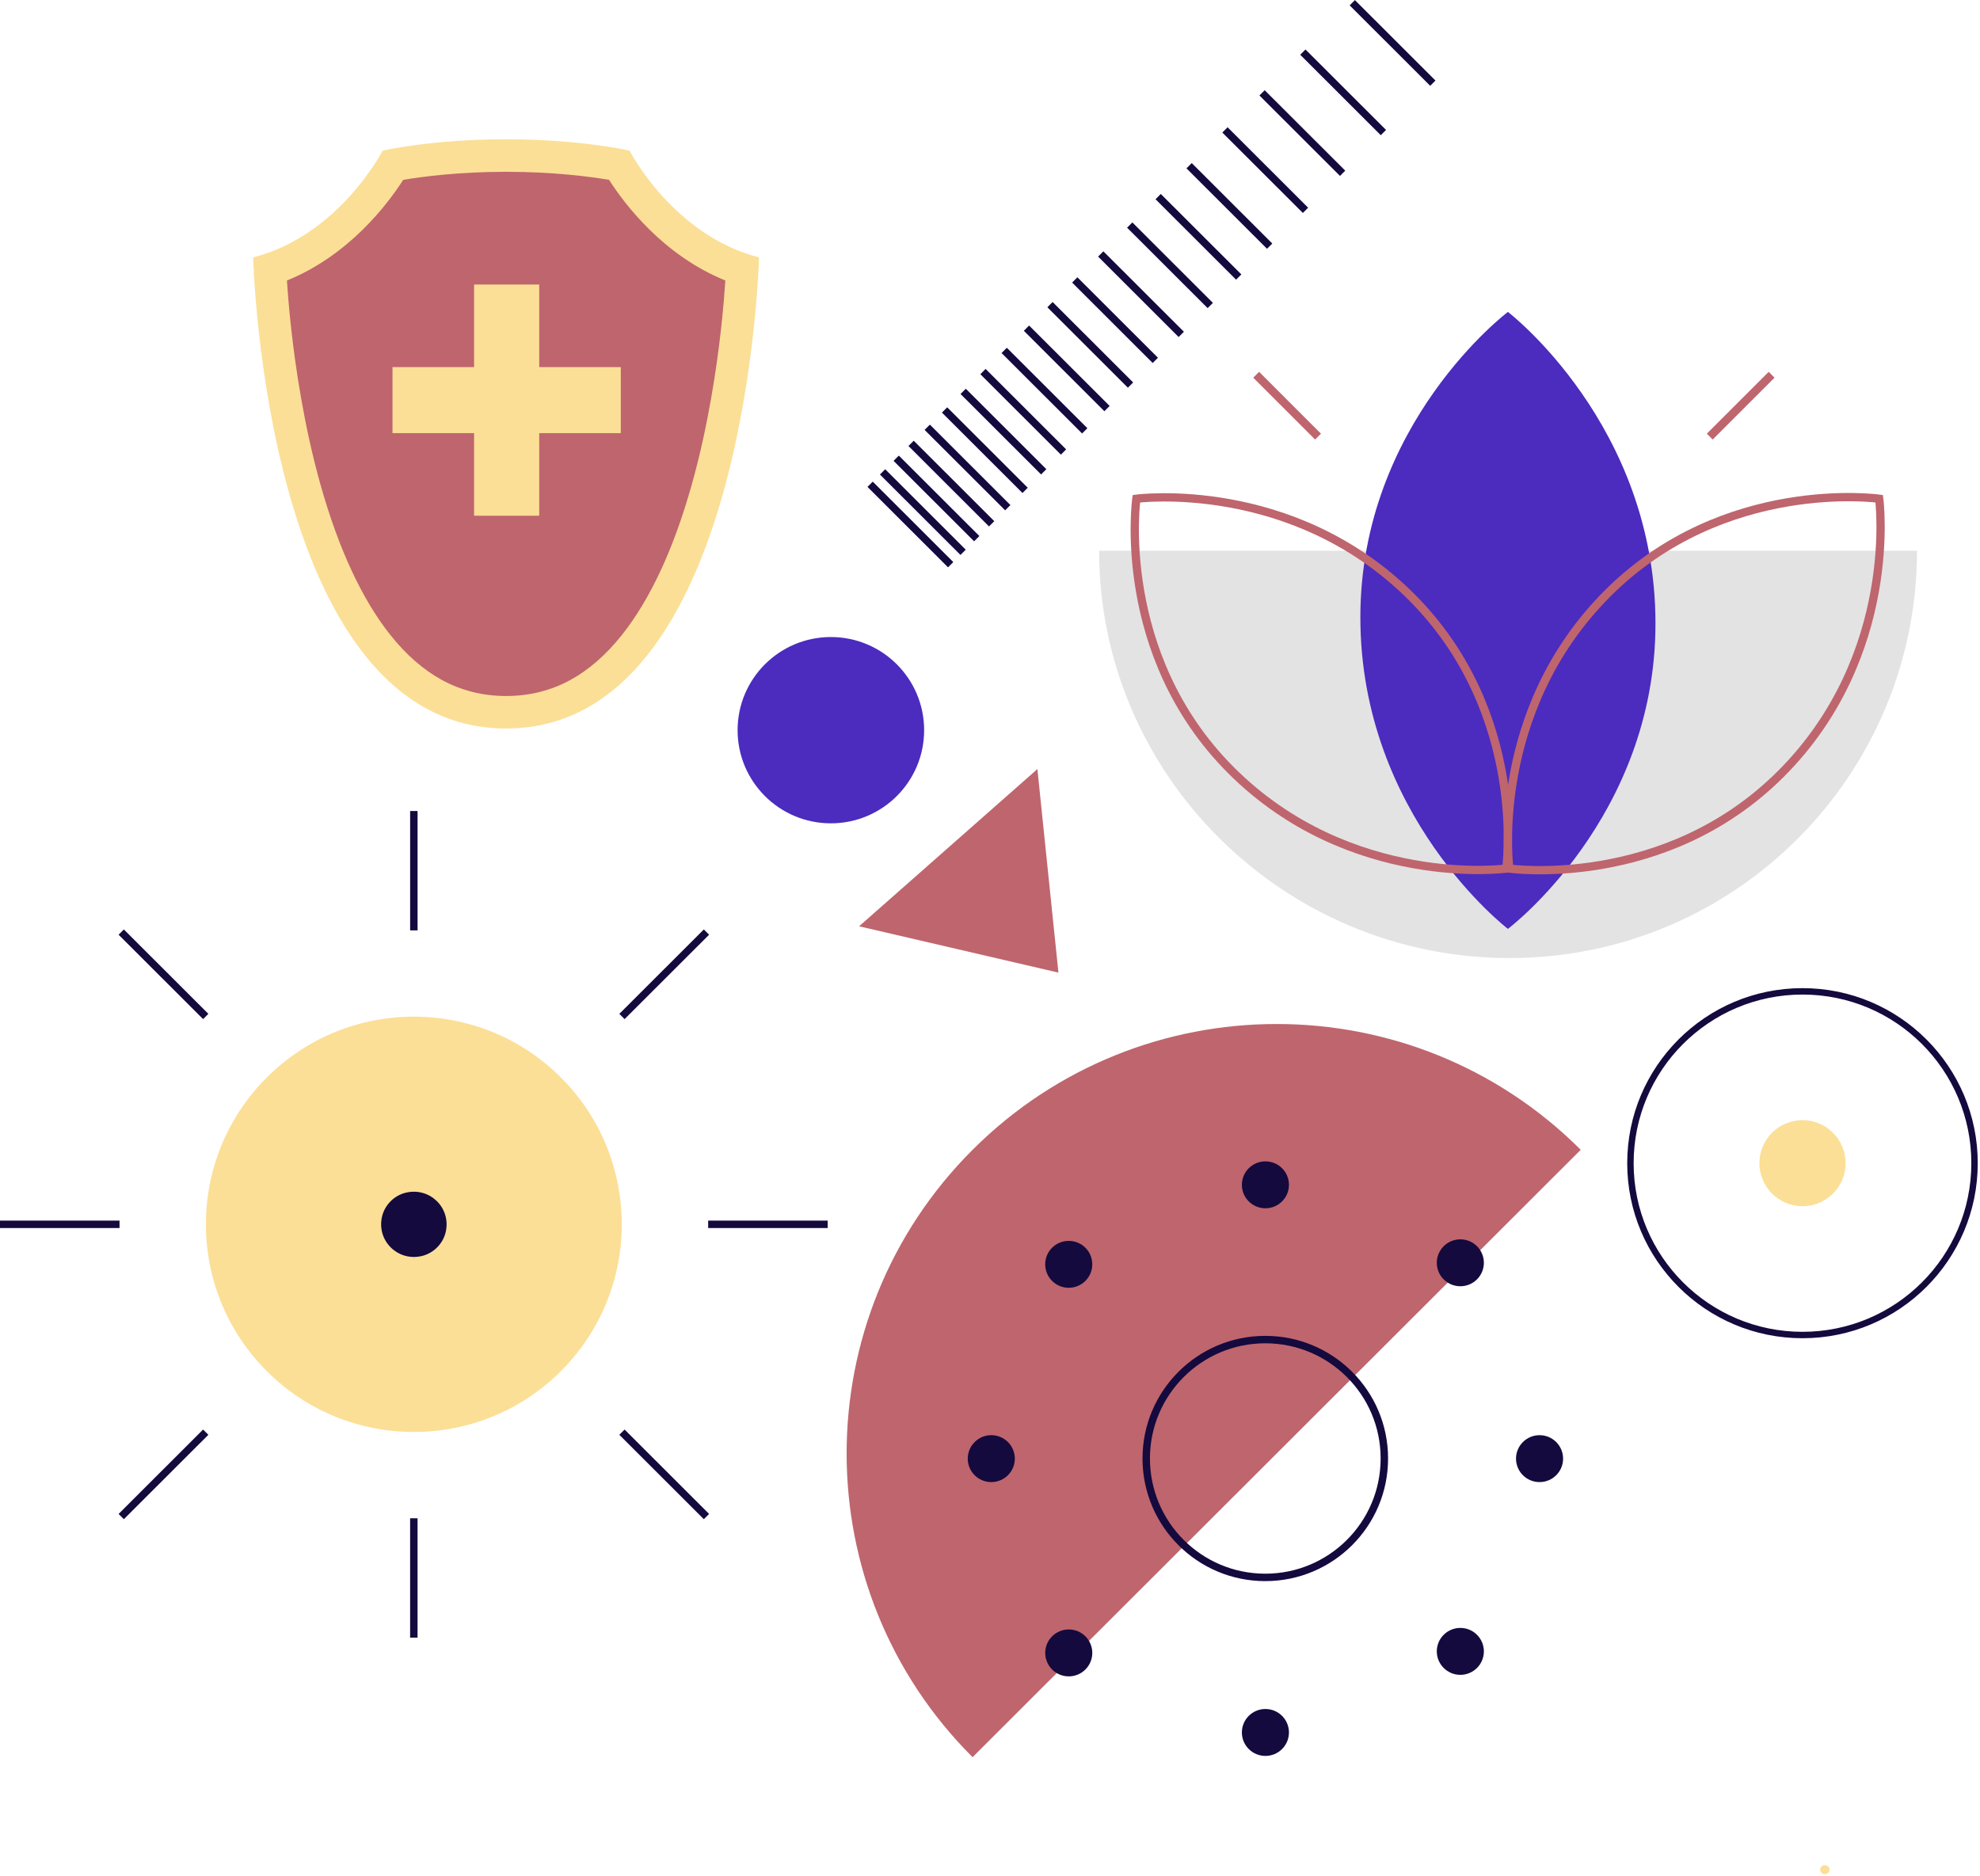 <svg width="725" height="687" viewBox="0 0 725 687" fill="none" xmlns="http://www.w3.org/2000/svg">
<path d="M666.497 684.687C666.497 686.867 669.891 686.871 669.891 684.687C669.891 682.506 666.497 682.502 666.497 684.687Z" fill="#FBDF96"/>
<path d="M356.12 643.498C294.627 582.076 294.627 482.489 356.12 421.067C417.612 359.644 517.313 359.644 578.805 421.067" fill="#BF656E"/>
<path d="M463.3 490.568C487.378 490.568 506.897 510.065 506.897 534.115C506.897 558.165 487.378 577.662 463.3 577.662C439.224 577.662 419.705 558.165 419.705 534.115C419.705 510.065 439.224 490.568 463.3 490.568Z" stroke="#140A3E" stroke-width="2.724" stroke-miterlimit="10"/>
<path d="M534.72 471.039C529.96 471.039 526.1 467.192 526.1 462.448C526.1 457.704 529.96 453.856 534.72 453.856C539.48 453.856 543.339 457.704 543.339 462.448C543.339 467.192 539.48 471.039 534.72 471.039Z" fill="#140A3E"/>
<path d="M463.345 442.484C458.584 442.484 454.727 438.638 454.727 433.894C454.727 429.148 458.584 425.303 463.345 425.303C468.105 425.303 471.965 429.148 471.965 433.894C471.965 438.638 468.105 442.484 463.345 442.484Z" fill="#140A3E"/>
<path d="M463.345 643.033C458.584 643.033 454.727 639.187 454.727 634.443C454.727 629.699 458.584 625.852 463.345 625.852C468.105 625.852 471.965 629.699 471.965 634.443C471.965 639.187 468.105 643.033 463.345 643.033Z" fill="#140A3E"/>
<path d="M362.973 542.758C358.212 542.758 354.355 538.911 354.355 534.167C354.355 529.422 358.212 525.575 362.973 525.575C367.733 525.575 371.593 529.422 371.593 534.167C371.593 538.911 367.733 542.758 362.973 542.758Z" fill="#140A3E"/>
<path d="M563.727 542.758C558.967 542.758 555.107 538.911 555.107 534.167C555.107 529.422 558.967 525.575 563.727 525.575C568.487 525.575 572.344 529.422 572.344 534.167C572.344 538.911 568.487 542.758 563.727 542.758Z" fill="#140A3E"/>
<path d="M534.72 613.343C529.96 613.343 526.1 609.497 526.1 604.752C526.1 600.009 529.96 596.16 534.72 596.16C539.48 596.16 543.339 600.009 543.339 604.752C543.339 609.497 539.48 613.343 534.72 613.343Z" fill="#140A3E"/>
<path d="M391.329 471.601C386.568 471.601 382.71 467.754 382.71 463.009C382.71 458.264 386.568 454.418 391.329 454.418C396.089 454.418 399.949 458.264 399.949 463.009C399.949 467.754 396.089 471.601 391.329 471.601Z" fill="#140A3E"/>
<path d="M391.338 613.903C386.577 613.903 382.72 610.057 382.72 605.313C382.72 600.569 386.577 596.722 391.338 596.722C396.098 596.722 399.957 600.569 399.957 605.313C399.957 610.057 396.098 613.903 391.338 613.903Z" fill="#140A3E"/>
<path d="M97.696 502.131C67.963 472.432 67.963 424.281 97.696 394.582C127.429 364.883 175.636 364.881 205.369 394.58C235.1 424.281 235.102 472.432 205.369 502.131C175.636 531.83 127.429 531.83 97.696 502.131Z" fill="#FBDF96"/>
<path d="M303.066 448.359H259.303" stroke="#140A3E" stroke-width="2.724" stroke-miterlimit="10"/>
<path d="M43.764 448.359H0" stroke="#140A3E" stroke-width="2.724" stroke-miterlimit="10"/>
<path d="M151.529 599.721V556.007" stroke="#140A3E" stroke-width="2.724" stroke-miterlimit="10"/>
<path d="M151.539 340.714V297" stroke="#140A3E" stroke-width="2.724" stroke-miterlimit="10"/>
<path d="M258.684 555.384L227.738 524.474" stroke="#140A3E" stroke-width="2.724" stroke-miterlimit="10"/>
<path d="M75.334 372.246L44.388 341.337" stroke="#140A3E" stroke-width="2.724" stroke-miterlimit="10"/>
<path d="M44.388 555.384L75.334 524.474" stroke="#140A3E" stroke-width="2.724" stroke-miterlimit="10"/>
<path d="M227.738 372.246L258.684 341.337" stroke="#140A3E" stroke-width="2.724" stroke-miterlimit="10"/>
<path d="M154.295 460.003C145.548 461.944 137.922 454.35 139.861 445.631C140.839 441.24 144.389 437.702 148.786 436.726C157.534 434.785 165.159 442.38 163.22 451.097C162.244 455.489 158.692 459.026 154.295 460.003Z" fill="#140A3E"/>
<path d="M304.231 301.512C285.37 301.512 270.08 286.241 270.08 267.401C270.08 248.561 285.37 233.289 304.231 233.289C323.091 233.289 338.383 248.561 338.383 267.401C338.383 286.241 323.091 301.512 304.231 301.512Z" fill="#4C2BBF"/>
<path fill-rule="evenodd" clip-rule="evenodd" d="M314.564 339.216L379.853 281.641L387.556 356.182L314.564 339.216Z" fill="#BF656E"/>
<path d="M660.005 441.727C651.292 441.727 644.229 434.672 644.229 425.969C644.229 417.265 651.292 410.209 660.005 410.209C668.719 410.209 675.782 417.265 675.782 425.969C675.782 434.672 668.719 441.727 660.005 441.727Z" fill="#FBDF96"/>
<path d="M660.001 363.041C694.794 363.041 723 391.216 723 425.97C723 460.724 694.794 488.898 660.001 488.898C625.206 488.898 597 460.724 597 425.97C597 391.216 625.206 363.041 660.001 363.041Z" stroke="#140A3E" stroke-width="2.349" stroke-miterlimit="10"/>
<path d="M413.662 82.416L443.153 111.875" stroke="#140A3E" stroke-width="2.724" stroke-miterlimit="10"/>
<path d="M424.077 71.997L453.57 101.456" stroke="#140A3E" stroke-width="2.724" stroke-miterlimit="10"/>
<path d="M435.407 60.685L464.9 90.143" stroke="#140A3E" stroke-width="2.724" stroke-miterlimit="10"/>
<path d="M448.532 47.569L478.024 77.028" stroke="#140A3E" stroke-width="2.724" stroke-miterlimit="10"/>
<path d="M462.119 34L491.612 63.459" stroke="#140A3E" stroke-width="2.724" stroke-miterlimit="10"/>
<path d="M477.057 19.087L506.549 48.546" stroke="#140A3E" stroke-width="2.724" stroke-miterlimit="10"/>
<path d="M495.158 1L524.65 30.459" stroke="#140A3E" stroke-width="2.724" stroke-miterlimit="10"/>
<path d="M367.697 128.319L397.19 157.777" stroke="#140A3E" stroke-width="2.724" stroke-miterlimit="10"/>
<path d="M375.855 120.175L405.347 149.634" stroke="#140A3E" stroke-width="2.724" stroke-miterlimit="10"/>
<path d="M384.466 111.564L413.958 141.023" stroke="#140A3E" stroke-width="2.724" stroke-miterlimit="10"/>
<path d="M393.54 102.514L423.032 131.972" stroke="#140A3E" stroke-width="2.724" stroke-miterlimit="10"/>
<path d="M403.048 93.001L432.54 122.46" stroke="#140A3E" stroke-width="2.724" stroke-miterlimit="10"/>
<path d="M318.606 177.344L348.1 206.803" stroke="#140A3E" stroke-width="2.724" stroke-miterlimit="10"/>
<path d="M323.158 172.802L352.65 202.26" stroke="#140A3E" stroke-width="2.724" stroke-miterlimit="10"/>
<path d="M328.152 167.807L357.644 197.265" stroke="#140A3E" stroke-width="2.724" stroke-miterlimit="10"/>
<path d="M333.61 162.363L363.102 191.821" stroke="#140A3E" stroke-width="2.724" stroke-miterlimit="10"/>
<path d="M339.521 156.466L369.013 185.924" stroke="#140A3E" stroke-width="2.724" stroke-miterlimit="10"/>
<path d="M345.867 150.126L375.36 179.584" stroke="#140A3E" stroke-width="2.724" stroke-miterlimit="10"/>
<path d="M352.674 143.322L382.166 172.781" stroke="#140A3E" stroke-width="2.724" stroke-miterlimit="10"/>
<path d="M359.926 136.071L389.419 165.529" stroke="#140A3E" stroke-width="2.724" stroke-miterlimit="10"/>
<path d="M701.931 201.678C701.931 283.772 635.422 350.851 552.724 350.851C470.028 350.851 402.455 283.772 402.455 201.678" fill="#E3E3E3"/>
<path d="M552.141 114.228C552.141 114.228 498.112 154.95 498.112 226.072C498.112 298.829 552.141 340.165 552.141 340.165C552.141 340.165 606.17 299.443 606.17 228.321C606.159 155.553 552.141 114.228 552.141 114.228Z" fill="#4C2BBF"/>
<path d="M551.54 318.083C551.54 318.083 559.508 261.284 516.876 218.654C473.251 175.032 416.094 182.644 416.094 182.644C416.094 182.644 408.124 239.443 450.756 282.076C494.369 325.698 551.54 318.083 551.54 318.083Z" stroke="#BF656E" stroke-width="3.035" stroke-miterlimit="10"/>
<path d="M459.961 137.238L482.612 159.891M648.702 137.238L626.048 159.891M552.644 318.08C552.644 318.08 609.446 326.047 652.08 283.414C695.702 239.792 688.09 182.638 688.09 182.638C688.09 182.638 631.288 174.669 588.656 217.301C545.031 260.915 552.644 318.08 552.644 318.08Z" stroke="#BF656E" stroke-width="3.035" stroke-miterlimit="10"/>
<path d="M185.324 266.79C96.843 266.79 92.705 94.265 92.705 94.265C124.172 86.238 140.121 55.164 140.121 55.164C140.121 55.164 158.074 51 185.311 51C212.549 51 230.502 55.164 230.502 55.164C230.502 55.164 246.464 86.238 277.918 94.265C277.918 94.265 273.78 266.79 185.298 266.79H185.324Z" fill="#FBDF96"/>
<path d="M185.325 254.886C176.826 254.886 168.878 252.896 161.728 248.968C154.997 245.275 148.672 239.749 142.937 232.534C132.579 219.517 123.988 201.04 117.389 177.601C111.339 156.138 108.196 134.571 106.612 120.258C105.826 113.109 105.341 107.033 105.053 102.724C127.825 93.506 141.981 74.701 147.638 65.862C154.683 64.671 168.039 62.916 185.325 62.916C202.61 62.916 215.967 64.671 223.012 65.862C228.669 74.701 242.824 93.506 265.596 102.724C265.308 107.033 264.837 113.109 264.038 120.258C262.453 134.571 259.311 156.138 253.261 177.601C246.661 201.04 238.071 219.517 227.713 232.534C221.964 239.749 215.652 245.288 208.922 248.968C201.772 252.896 193.823 254.886 185.325 254.886Z" fill="#BF656E"/>
<path d="M227.308 134.438H197.444V104.19H173.588V134.438H143.724V158.613H173.588V188.861H197.444V158.613H227.308V134.438Z" fill="#FBDF96"/>
</svg>
